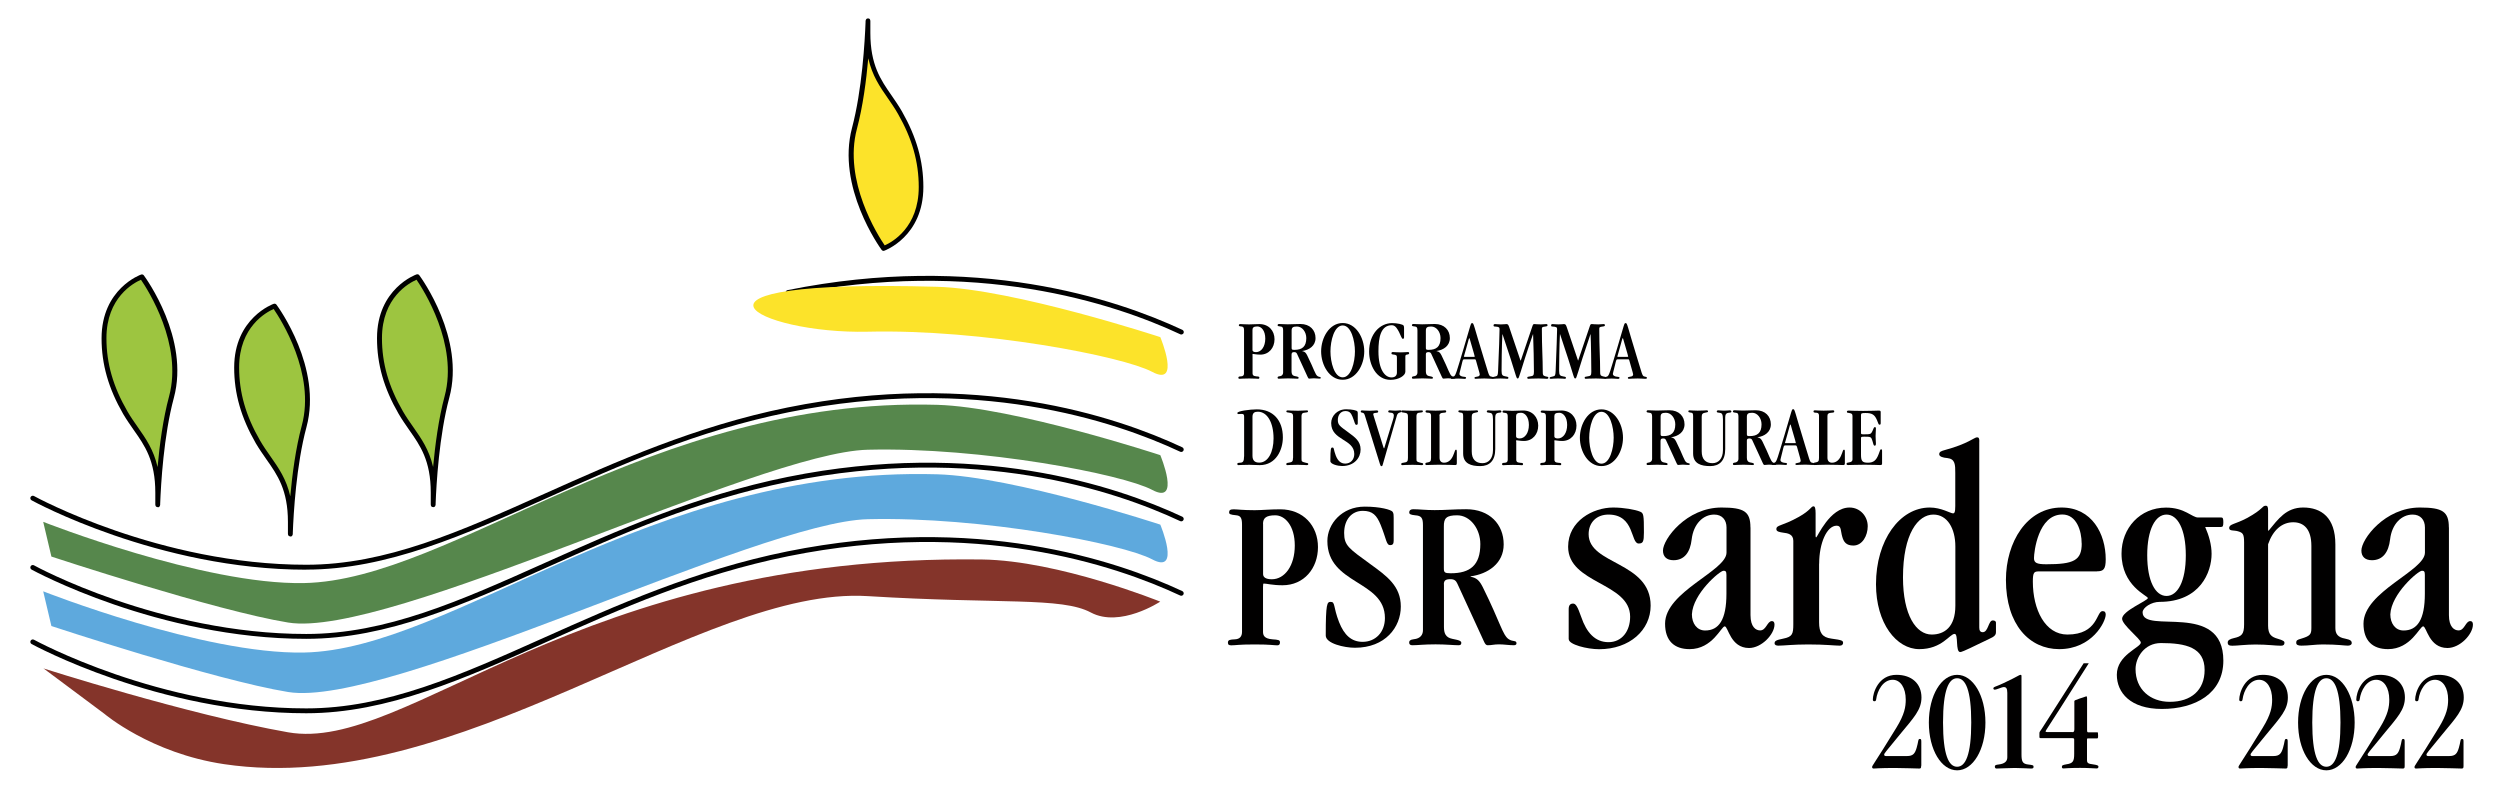 <?xml version="1.0" encoding="UTF-8"?>
<svg id="Livello_1" data-name="Livello 1" xmlns="http://www.w3.org/2000/svg" viewBox="0 0 308.41 98.43">
  <defs>
    <style>
      .cls-1 {
        fill: #84342a;
      }

      .cls-2 {
        fill: #9dc540;
      }

      .cls-3 {
        fill: #010000;
      }

      .cls-4 {
        fill: #56874c;
      }

      .cls-5 {
        fill: #5ea9dd;
      }

      .cls-6 {
        fill: #fce32a;
      }
    </style>
  </defs>
  <path class="cls-3" d="M237,94.47c0,.25-.02.34-.23.34s-2.04-.07-3.04-.07c-1.88,0-2.33.07-2.6.07-.12,0-.18-.09-.18-.18,0-.2.2-.29,2.99-4.85,1.02-1.66,1.16-2.59,1.16-3.47,0-1.45-.65-2.45-1.61-2.45-1.18,0-1.9,1.32-2.04,2.42-.02.12-.05.23-.21.23-.11,0-.2-.05-.2-.2,0-.81.66-3.06,2.92-3.06,1.9,0,3.08,1.11,3.08,2.79,0,1.52-.93,2.47-2.63,4.53-1.9,2.31-1.97,2.38-1.97,2.52,0,.11.05.18.22.18h2.6c.77,0,.98-.34,1.18-1,.23-.75.16-1.11.38-1.11.16,0,.2.04.2.34v2.97Z"/>
  <path class="cls-3" d="M241.44,94.59c1.02,0,1.74-1.43,1.74-5.46s-.71-5.46-1.74-5.46-1.74,1.43-1.74,5.46.71,5.46,1.74,5.46M241.44,83.25c1.95,0,3.49,2.54,3.49,5.89s-1.54,5.89-3.49,5.89-3.49-2.54-3.49-5.89,1.54-5.89,3.49-5.89"/>
  <path class="cls-3" d="M249.38,93.07c0,.88.14,1.16.81,1.24.59.07.68.09.68.29,0,.16-.09.21-.3.21s-1.34-.07-2.01-.07c-.75,0-1.83.07-2.27.07-.11,0-.2-.09-.2-.23,0-.2.14-.23.47-.27.75-.09,1.07-.39,1.07-.89v-7.95c0-.57-.16-.71-.43-.71s-.86.32-1.13.32c-.09,0-.16-.07-.16-.14,0-.23.23-.18,1.22-.65,1.83-.86,1.97-1.04,2.13-1.04.09,0,.12.04.12.16v9.66Z"/>
  <path class="cls-3" d="M255.68,90.33c.14,0,.22-.12.22-.36v-3.47c0-.09.09-.12.64-.32.48-.16.81-.28.84-.28.05,0,.09.07.09.23v3.99c0,.15.05.22.12.22h1.15c.07,0,.09.05.09.43,0,.27-.04.32-.11.32h-1.15c-.09,0-.11.05-.11.12v2.54c0,.38.12.47.77.55.46.07.64.12.64.27,0,.16-.07.23-.23.23-.31,0-.93-.07-2.02-.07-1.43,0-1.83.07-2.08.07-.14,0-.18-.09-.18-.2,0-.2.14-.23.55-.31.82-.12.97-.36.97-1.31v-1.72c0-.16-.05-.2-.25-.2h-3.88c-.11,0-.16-.05-.16-.13v-.48c0-.18.07-.2.29-.54l5.17-8.09h.63l-3.58,5.64c-1.56,2.45-1.75,2.68-1.75,2.76,0,.05.05.09.21.09h3.11Z"/>
  <path class="cls-3" d="M282.2,94.47c0,.25-.02.34-.23.34s-2.04-.07-3.04-.07c-1.88,0-2.33.07-2.6.07-.12,0-.18-.09-.18-.18,0-.2.2-.29,2.99-4.85,1.02-1.66,1.16-2.59,1.16-3.47,0-1.45-.64-2.45-1.61-2.45-1.18,0-1.9,1.32-2.04,2.42-.02.12-.05.23-.21.23-.11,0-.2-.05-.2-.2,0-.81.66-3.06,2.92-3.06,1.9,0,3.08,1.11,3.08,2.79,0,1.52-.93,2.47-2.63,4.53-1.9,2.31-1.97,2.38-1.97,2.52,0,.11.05.18.22.18h2.6c.77,0,.98-.34,1.18-1,.23-.75.16-1.11.38-1.11.16,0,.2.04.2.34v2.97Z"/>
  <path class="cls-3" d="M286.99,94.59c1.02,0,1.74-1.43,1.74-5.46s-.72-5.46-1.74-5.46-1.74,1.43-1.74,5.46.71,5.46,1.74,5.46M286.99,83.25c1.95,0,3.49,2.54,3.49,5.89s-1.54,5.89-3.49,5.89-3.49-2.54-3.49-5.89,1.54-5.89,3.49-5.89"/>
  <path class="cls-3" d="M296.65,94.47c0,.25-.02.34-.23.34s-2.04-.07-3.04-.07c-1.88,0-2.33.07-2.6.07-.13,0-.18-.09-.18-.18,0-.2.2-.29,2.99-4.85,1.02-1.66,1.16-2.59,1.16-3.47,0-1.45-.64-2.45-1.61-2.45-1.18,0-1.9,1.32-2.04,2.42-.02.12-.05.23-.22.23-.11,0-.2-.05-.2-.2,0-.81.66-3.06,2.92-3.06,1.9,0,3.08,1.11,3.08,2.79,0,1.52-.93,2.47-2.63,4.53-1.9,2.31-1.97,2.38-1.97,2.52,0,.11.05.18.22.18h2.59c.77,0,.98-.34,1.18-1,.23-.75.16-1.11.38-1.11.16,0,.2.04.2.34v2.97Z"/>
  <path class="cls-3" d="M303.91,94.47c0,.25-.02.34-.23.34s-2.04-.07-3.04-.07c-1.88,0-2.33.07-2.6.07-.13,0-.18-.09-.18-.18,0-.2.2-.29,2.99-4.85,1.02-1.66,1.16-2.59,1.16-3.47,0-1.45-.64-2.45-1.61-2.45-1.18,0-1.9,1.32-2.04,2.42-.02.12-.05.23-.22.23-.11,0-.2-.05-.2-.2,0-.81.66-3.06,2.92-3.06,1.9,0,3.08,1.11,3.08,2.79,0,1.52-.93,2.47-2.63,4.53-1.9,2.31-1.97,2.38-1.97,2.52,0,.11.05.18.22.18h2.59c.77,0,.98-.34,1.18-1,.23-.75.16-1.11.38-1.11.16,0,.2.04.2.34v2.97Z"/>
  <path class="cls-3" d="M155.81,72.41c0-.32.03-.42.08-.42.4,0,1.06.21,2.33.21,2.65,0,4.37-2.09,4.37-4.71s-1.8-4.66-4.66-4.66c-1.27,0-2.28.11-3.15.11-1.48,0-2.17-.11-2.6-.11s-.55.13-.55.37c0,.21.08.29.9.37.56.05.69.42.69,1.16v13.21c0,.56-.26.9-.87.93-.58.03-.87.05-.87.4,0,.27.13.34.42.34.58,0,.8-.11,2.91-.11,1.93,0,2.33.11,2.75.11.24,0,.34-.11.34-.37,0-.29-.21-.32-.93-.37-1-.08-1.16-.48-1.16-.93v-5.53ZM155.81,64.63c0-.69.34-1.06,1.51-1.06s2.41,1.24,2.41,3.73-1.24,4.16-2.83,4.16c-.77,0-1.08-.26-1.08-.64v-6.19"/>
  <path class="cls-3" d="M171.93,63.91c0-.34,0-.58-.13-.77-.18-.26-1.53-.64-3.44-.64-2.83,0-4.61,2.14-4.61,4.24,0,5.4,7.1,4.82,7.1,9.5,0,1.75-1.16,2.94-2.75,2.94-1.37,0-2.27-.82-2.91-2.44-.74-1.91-.45-2.49-1.03-2.49-.45,0-.61.18-.61,4.15,0,.98,2.28,1.51,3.6,1.51,3.75,0,5.66-2.54,5.66-5.08s-1.72-3.76-3.76-5.24c-2.65-1.93-3.23-2.28-3.23-3.84,0-1.64.93-2.73,2.3-2.73,1.22,0,1.72.56,2.2,1.72.74,1.83.69,2.51,1.19,2.51.29,0,.42-.16.42-.53v-2.83"/>
  <path class="cls-3" d="M178.12,72.09c0-.5.24-.64.82-.64.5,0,.69.21.85.56l3.26,7.09c.16.37.29.5.48.5.53,0,.74-.11,1.4-.11.61,0,1.22.11,1.83.11.24,0,.32-.11.32-.24,0-.4-.42-.16-.95-.5-.77-.5-1.03-2.04-3.2-6.41-.4-.79-.72-1.16-1.51-1.3v-.05c2.14-.29,4.08-1.59,4.08-3.94,0-2.49-1.75-4.34-4.63-4.34-1.53,0-2.49.11-3.89.11-1.14,0-1.91-.11-2.65-.11-.29,0-.48.13-.48.4,0,.19.13.29.74.35.77.05.95.34.95,1.21v12.97c0,.53-.29,1.03-1.14,1.11-.45.05-.56.21-.56.4,0,.24.13.34.4.34.66,0,1.38-.11,2.86-.11,1.27,0,2.25.11,2.83.11.27,0,.34-.11.34-.29s-.1-.32-1.11-.5c-.82-.16-1.03-.69-1.03-1.46v-5.27ZM178.12,64.97c-.02-1.06.32-1.4,1.64-1.4,1.59,0,2.86,1.64,2.86,3.55,0,2.62-1.27,3.6-3.65,3.6-.77,0-.85-.11-.85-.64v-5.11"/>
  <path class="cls-3" d="M193.53,78.86c0,.65,2.24,1.23,3.75,1.23,3.75,0,6.35-2.35,6.35-5.38,0-5.45-7.65-5.02-7.65-8.81,0-1.41.94-2.42,2.45-2.42,3.25,0,2.71,3.57,3.72,3.57.54,0,.65-.22.65-1.37,0-2.17-.04-2.38-.47-2.56-.58-.25-2.06-.51-3.32-.51-2.49,0-5.56,1.66-5.56,4.84,0,4.58,7.65,4.4,7.65,8.63,0,1.77-1.01,3.14-2.67,3.14s-2.71-1.19-3.36-3.1c-.47-1.34-.69-1.66-1.01-1.66-.36,0-.54.22-.54.69v3.72"/>
  <path class="cls-3" d="M212.98,73.23c0,3.25-.94,4.55-2.63,4.55-1.01,0-1.63-.87-1.63-1.99.11-2.53,3.43-5.38,3.9-5.38.25,0,.36.07.36.51v2.31ZM215.94,65.07c0-1.95-.76-2.46-3.57-2.46-4.33,0-7.22,3.9-7.22,5.31,0,.72.43,1.19,1.3,1.19,1.34,0,2.06-.98,2.24-2.56.22-1.91,1.41-3.07,2.78-3.07.97,0,1.52.65,1.52,1.59v3.1c0,2.27-7.58,4.8-7.58,8.77,0,2.13,1.15,3.14,3.03,3.14,2.82,0,3.9-2.81,4.33-2.81s.69,2.67,3,2.67c1.55,0,3.14-1.7,3.14-2.89,0-.29-.11-.43-.32-.43-.58,0-.69,1.15-1.45,1.15-.54,0-1.19-.43-1.19-1.88v-10.83"/>
  <path class="cls-3" d="M224.42,69.54c0-2.53.94-4.69,2.16-4.69.61,0,.47.65.69,1.37.18.65.5,1.08,1.37,1.08,1.12,0,1.77-1.23,1.77-2.38,0-1.23-.94-2.31-2.24-2.31-2.46,0-3.97,3.68-4.12,3.68-.04,0-.07-.04-.07-.15v-2.81c0-.58-.07-.87-.25-.87-.33,0-.33.47-1.81,1.3-2.13,1.19-2.78.97-2.78,1.52,0,.29.36.36.83.43.58.07,1.26.18,1.26,1.01v10.29c0,1.19-.11,1.55-1.23,1.77-.9.18-1.08.29-1.08.58,0,.22.22.29.47.29.65,0,1.81-.15,3.68-.15,2.13,0,3.28.15,3.9.15.29,0,.4-.18.4-.33,0-.29-.11-.36-1.45-.54-1.12-.15-1.51-.72-1.51-2.02v-7.22"/>
  <path class="cls-3" d="M241.22,74.74c0,2.6-1.34,3.54-2.92,3.54-1.91,0-3.54-2.38-3.54-7.04,0-5.45,1.88-7.76,3.75-7.76,1.73,0,2.71,1.73,2.71,3.93v7.33ZM244.18,54.46c0-.4-.07-.51-.29-.51-.33,0-1.12.8-3.9,1.55-.5.14-.76.22-.76.54,0,.29.47.43,1.01.47.97.11.97.83.97,1.84v4.08c0,.8-.11.9-.29.9-.29,0-1.45-.72-2.85-.72-3.72,0-6.64,4.04-6.64,9.46,0,4.84,2.53,8.01,5.34,8.01s3.75-1.88,4.36-1.88c.5,0,.07,2.24.69,2.24.11,0,.33-.04,2.53-1.12,1.37-.68,1.88-.76,1.88-1.33v-1.16c0-.22-.18-.29-.4-.29-.54,0-.54,1.45-1.23,1.45-.32,0-.43-.22-.43-.58v-22.96"/>
  <path class="cls-3" d="M256.81,67.05c0,2.09-.98,2.56-4.37,2.56-1.19,0-1.52-.18-1.52-.76,0-.72.5-5.38,3.5-5.38,1.77,0,2.38,2.06,2.38,3.57M258.69,70.48c.8,0,1.08-.25,1.08-1.48,0-3.14-1.7-6.39-5.45-6.39-4.26,0-6.86,4.26-6.86,8.92,0,5.56,2.92,8.55,6.57,8.55,4.04,0,5.74-3.36,5.74-4.26,0-.29-.11-.43-.4-.43-.76,0-.54,2.89-4.33,2.89-2.74,0-4.26-3.07-4.26-6.53,0-1.15.15-1.26.76-1.26h7.15"/>
  <path class="cls-3" d="M264.89,68.5c0-3.21,1.01-5.02,2.38-5.02s2.38,1.8,2.38,5.02-1.01,5.02-2.38,5.02-2.38-1.81-2.38-5.02M271.97,82.65c0,2.49-1.66,3.93-4.3,3.93-2.42,0-4.22-1.55-4.22-4.04,0-1.41,1.08-3.21,3.14-3.21,3.07,0,5.38.54,5.38,3.32M274.03,65c.18,0,.25-.11.25-.58s-.07-.58-.25-.58h-2.89c-.32,0-.76-.29-1.37-.61-.61-.32-1.45-.61-2.56-.61-3.21,0-5.49,2.53-5.49,5.67,0,4.01,3.25,5.2,3.25,5.49,0,.32-3.18,1.58-3.18,2.55,0,.76,2.31,2.5,2.31,2.94,0,.61-2.96,1.52-2.96,3.97,0,2.2,1.66,4.22,5.56,4.22,4.12,0,7.58-1.91,7.58-5.96,0-7.43-9.96-3.18-9.96-5.96,0-.58,1.08-1.29,2.09-1.29,5.02,0,6.42-3.68,6.42-5.92,0-1.12-.32-2.24-.79-3.32h1.99"/>
  <path class="cls-3" d="M285.14,77.49c0,.79-.18.97-1.26,1.3-.51.14-.61.22-.61.5,0,.26.22.36.65.36.87,0,1.77-.15,2.63-.15,1.84,0,2.67.15,3.1.15.29,0,.47-.15.47-.29,0-.29-.11-.43-.83-.58-.87-.15-1.19-.58-1.19-1.3v-10.32c0-3.32-1.73-4.55-3.97-4.55-2.09,0-3.07,1.41-4.26,2.85h-.07v-2.49c0-.43-.07-.58-.29-.58-.47,0-.25.4-2.31,1.52-1.48.79-2.2.72-2.2,1.23,0,.4.58.25,1.08.4.58.18.76.29.76,1.37v10.11c0,1.23-.29,1.48-1.26,1.7-.47.11-.76.25-.76.54,0,.32.18.4.58.4.58,0,1.69-.15,2.85-.15,1.48,0,2.45.15,3.14.15.33,0,.43-.15.43-.36,0-.18-.11-.29-.83-.5-.76-.22-1.19-.51-1.19-1.63v-10.03c.61-1.77,1.73-2.71,3.1-2.71,1.3,0,2.24.83,2.24,2.92v10.14"/>
  <path class="cls-3" d="M299.14,73.23c0,3.25-.94,4.55-2.63,4.55-1.01,0-1.63-.87-1.63-1.99.11-2.53,3.43-5.38,3.9-5.38.25,0,.36.07.36.51v2.31ZM302.1,65.07c0-1.95-.76-2.46-3.57-2.46-4.33,0-7.22,3.9-7.22,5.31,0,.72.43,1.19,1.3,1.19,1.33,0,2.06-.98,2.24-2.56.22-1.91,1.41-3.07,2.78-3.07.97,0,1.52.65,1.52,1.59v3.1c0,2.27-7.58,4.8-7.58,8.77,0,2.13,1.15,3.14,3.03,3.14,2.82,0,3.9-2.81,4.33-2.81s.69,2.67,3,2.67c1.55,0,3.14-1.7,3.14-2.89,0-.29-.11-.43-.33-.43-.58,0-.69,1.15-1.44,1.15-.54,0-1.19-.43-1.19-1.88v-10.83"/>
  <path class="cls-3" d="M154.51,51.43c0-.49.25-.64.66-.64,1.17,0,1.94,1.34,1.94,3.3,0,1.66-.66,2.98-1.76,2.98-.55,0-.84-.25-.84-.85v-4.79ZM153.47,56.31c0,.58-.12.76-.46.77-.32.02-.37.04-.37.16,0,.07.04.14.1.14.23,0,.52-.04,1.39-.04.4,0,.82.04,1.28.04,2.02,0,2.85-1.91,2.85-3.42,0-2.14-1.24-3.46-3.21-3.46-.85,0-2.4.21-2.4.44,0,.11.02.14.16.14.09,0,.2-.02.33-.02.27,0,.34.06.34.35v4.91"/>
  <path class="cls-3" d="M159.51,56.48c0,.45-.09.54-.54.6-.18.02-.29.06-.29.16s.04.14.15.14c.19,0,.37-.04,1.26-.04.64,0,.92.04,1.1.04.17,0,.2-.06.2-.13,0-.13-.09-.11-.33-.17-.46-.12-.5-.13-.5-.47v-5.28c0-.24.11-.38.25-.4.47-.07.55-.04.55-.2,0-.09-.05-.1-.17-.1-.23,0-.7.04-1.07.04-.78,0-1-.04-1.24-.04-.12,0-.19.03-.19.12,0,.14.1.11.49.18.27.05.34.14.34.47v5.09"/>
  <path class="cls-3" d="M167.5,51.06c0-.14,0-.23-.05-.31-.07-.11-.62-.26-1.38-.26-1.14,0-1.85.86-1.85,1.7,0,2.17,2.85,1.94,2.85,3.82,0,.7-.47,1.18-1.11,1.18-.55,0-.91-.33-1.17-.98-.3-.77-.18-1-.42-1-.18,0-.25.07-.25,1.67,0,.39.92.61,1.45.61,1.51,0,2.28-1.02,2.28-2.04s-.69-1.51-1.51-2.11c-1.07-.78-1.3-.92-1.3-1.54s.37-1.09.93-1.09c.49,0,.69.22.88.69.3.73.28,1.01.48,1.01.12,0,.17-.06.17-.21v-1.14"/>
  <path class="cls-3" d="M172.31,51.31c.05-.18.15-.34.29-.39.18-.06.28-.06.28-.18,0-.07-.04-.12-.16-.12-.11,0-.24.04-.62.04-.34,0-.49-.04-.66-.04-.12,0-.18.06-.18.14,0,.11.04.13.38.16.21.02.31.14.31.34,0,.16-.05.36-.13.6l-1.01,3.29c-.03.11-.04.16-.07.16s-.04-.04-.09-.18l-1.15-3.69c-.04-.14-.09-.29-.09-.31,0-.14.03-.17.34-.2.19-.02.27-.03.27-.17,0-.07-.05-.13-.21-.13-.14,0-.38.04-.84.04-.63,0-.72-.04-.92-.04-.15,0-.18.05-.18.14,0,.12.05.1.26.16.15.04.19.14.29.47l1.81,5.83c.07.23.11.28.19.28.13,0,.14-.12.18-.26l1.71-5.93"/>
  <path class="cls-3" d="M173.69,56.48c0,.45-.09.54-.54.6-.18.02-.29.06-.29.16s.04.14.15.14c.19,0,.37-.04,1.26-.04.64,0,.92.04,1.1.04.17,0,.2-.06.2-.13,0-.13-.09-.11-.33-.17-.46-.12-.5-.13-.5-.47v-5.28c0-.24.11-.38.24-.4.47-.07.55-.04.55-.2,0-.09-.05-.1-.17-.1-.23,0-.7.04-1.06.04-.78,0-1-.04-1.25-.04-.12,0-.19.03-.19.12,0,.14.1.11.49.18.27.05.34.14.34.47v5.09"/>
  <path class="cls-3" d="M177.57,51.32c0-.27.13-.38.47-.4.29-.02.37-.03.37-.17,0-.1-.05-.13-.2-.13-.14,0-.38.04-1.1.04-.64,0-.85-.04-1.05-.04-.13,0-.2.03-.2.14,0,.13.1.15.39.16.21.01.29.15.29.36v5.21c0,.47-.12.5-.53.58-.13.02-.17.06-.17.15,0,.12.04.15.17.15.23,0,.75-.04,1.47-.04,1.24,0,1.72.04,2.04.04.16,0,.2-.06.2-.25v-1.36c0-.24-.02-.28-.1-.28-.14,0-.1.14-.38.78-.25.54-.62.81-1.07.82-.37.01-.58-.21-.58-.61v-5.14"/>
  <path class="cls-3" d="M182.89,57.14c-.85,0-1.33-.49-1.33-1.45v-4.28c0-.34.13-.45.39-.49.33-.06.39-.07.39-.18,0-.06-.05-.12-.18-.12-.08,0-.44.04-1.11.04-.58,0-.79-.04-.99-.04-.09,0-.15.05-.15.12,0,.09.03.13.4.18.15.02.19.16.19.43v4.59c0,1.28,1,1.56,2.11,1.56s1.85-.63,1.85-2.1v-3.95c0-.36.17-.51.42-.53.28-.02.34-.05.34-.16,0-.09-.11-.14-.21-.14-.16,0-.27.04-.7.04-.38,0-.55-.04-.67-.04-.18,0-.22.06-.22.14,0,.1.03.13.33.16.28.03.43.12.43.83v3.77c0,1.11-.59,1.62-1.29,1.62"/>
  <path class="cls-3" d="M187.03,54.48c0-.13.01-.17.03-.17.16,0,.43.09.94.09,1.07,0,1.76-.84,1.76-1.89s-.72-1.87-1.87-1.87c-.51,0-.92.04-1.27.04-.6,0-.87-.04-1.04-.04s-.22.05-.22.15c0,.09.03.12.36.15.22.02.28.17.28.47v5.31c0,.22-.11.36-.35.37-.23.01-.35.02-.35.16,0,.11.05.14.17.14.23,0,.32-.04,1.17-.04.78,0,.94.04,1.11.04.09,0,.14-.04.14-.15,0-.12-.09-.13-.37-.15-.41-.03-.47-.19-.47-.37v-2.22ZM187.03,51.35c0-.28.14-.43.61-.43s.97.5.97,1.5-.5,1.67-1.14,1.67c-.31,0-.44-.11-.44-.26v-2.49"/>
  <path class="cls-3" d="M191.75,54.48c0-.13.01-.17.03-.17.16,0,.43.09.94.09,1.07,0,1.76-.84,1.76-1.89s-.72-1.87-1.87-1.87c-.51,0-.92.04-1.27.04-.59,0-.87-.04-1.04-.04s-.23.05-.23.15c0,.09.03.12.36.15.22.02.28.17.28.47v5.31c0,.22-.11.36-.35.37-.23.01-.35.02-.35.16,0,.11.05.14.17.14.23,0,.32-.04,1.17-.04.78,0,.94.04,1.11.04.1,0,.14-.04.14-.15,0-.12-.09-.13-.37-.15-.4-.03-.47-.19-.47-.37v-2.22ZM191.75,51.35c0-.28.14-.43.61-.43s.97.5.97,1.5-.5,1.67-1.14,1.67c-.31,0-.44-.11-.44-.26v-2.49"/>
  <path class="cls-3" d="M200.22,54c0-1.69-1.02-3.5-2.66-3.5s-2.66,1.81-2.66,3.5,1.02,3.5,2.66,3.5,2.66-1.81,2.66-3.5M199.07,54c0,1.31-.46,3.2-1.51,3.2s-1.51-1.89-1.51-3.2.46-3.2,1.51-3.2,1.51,1.89,1.51,3.2"/>
  <path class="cls-3" d="M204.86,54.35c0-.2.1-.26.33-.26.2,0,.28.09.34.22l1.31,2.85c.06.15.12.2.19.2.21,0,.3-.04.56-.04.24,0,.49.04.73.04.1,0,.13-.04.13-.1,0-.16-.17-.06-.38-.2-.31-.2-.41-.82-1.29-2.58-.16-.32-.29-.47-.61-.52v-.02c.86-.12,1.64-.64,1.64-1.59,0-1-.7-1.74-1.86-1.74-.62,0-1,.04-1.57.04-.46,0-.76-.04-1.06-.04-.12,0-.19.05-.19.16,0,.07.05.12.3.14.31.02.38.14.38.49v5.22c0,.21-.12.41-.46.45-.18.02-.22.09-.22.16,0,.1.05.14.16.14.27,0,.55-.04,1.15-.04.51,0,.9.04,1.14.04.11,0,.14-.04.14-.12s-.04-.13-.45-.2c-.33-.06-.42-.28-.42-.59v-2.12ZM204.86,51.48c-.01-.43.13-.56.66-.56.64,0,1.15.66,1.15,1.43,0,1.05-.51,1.45-1.47,1.45-.31,0-.34-.04-.34-.26v-2.05"/>
  <path class="cls-3" d="M211.26,57.14c-.85,0-1.33-.49-1.33-1.45v-4.28c0-.34.13-.45.39-.49.33-.06.39-.07.39-.18,0-.06-.05-.12-.18-.12-.08,0-.44.04-1.11.04-.58,0-.79-.04-.99-.04-.1,0-.15.05-.15.12,0,.09.03.13.4.18.15.02.19.16.19.43v4.59c0,1.28,1,1.56,2.11,1.56s1.85-.63,1.85-2.1v-3.95c0-.36.17-.51.42-.53.28-.02.34-.05.34-.16,0-.09-.11-.14-.21-.14-.16,0-.27.04-.7.04-.38,0-.55-.04-.67-.04-.18,0-.22.06-.22.14,0,.1.03.13.33.16.28.03.43.12.43.83v3.77c0,1.11-.59,1.62-1.29,1.62"/>
  <path class="cls-3" d="M215.5,54.35c0-.2.1-.26.33-.26.2,0,.28.09.34.22l1.31,2.85c.06.15.12.2.19.2.21,0,.3-.04.56-.04.25,0,.49.04.74.04.1,0,.13-.04.13-.1,0-.16-.17-.06-.38-.2-.31-.2-.42-.82-1.29-2.58-.16-.32-.29-.47-.61-.52v-.02c.86-.12,1.64-.64,1.64-1.59,0-1-.7-1.74-1.86-1.74-.62,0-1,.04-1.56.04-.46,0-.77-.04-1.07-.04-.12,0-.19.05-.19.16,0,.07.05.12.3.14.31.02.38.14.38.49v5.22c0,.21-.12.41-.46.45-.18.02-.22.09-.22.16,0,.1.05.14.16.14.27,0,.55-.04,1.15-.04.51,0,.91.04,1.14.04.11,0,.14-.04.14-.12s-.04-.13-.45-.2c-.33-.06-.42-.28-.42-.59v-2.12ZM215.5,51.48c-.01-.43.13-.56.66-.56.64,0,1.15.66,1.15,1.43,0,1.05-.51,1.45-1.47,1.45-.31,0-.34-.04-.34-.26v-2.05"/>
  <path class="cls-3" d="M220.32,54.67c-.1,0-.12-.01-.12-.03,0-.03.04-.12.27-.95.35-1.26.35-1.32.4-1.32.04,0,.04.04.2.6.41,1.41.47,1.6.47,1.67,0,.03-.02.03-.1.03h-1.13ZM221.53,54.96c.14,0,.14.09.35.86.21.77.26.9.26,1,0,.09-.04.21-.18.24-.36.09-.47.08-.47.17,0,.07.02.13.14.13s.5-.04,1.08-.04c.39,0,.74.04.91.04.19,0,.22-.04.22-.12,0-.13-.13-.1-.37-.18-.21-.07-.28-.47-.81-2.19-1.31-4.26-1.23-4.39-1.45-4.39-.19,0-.12.04-1.05,3.13-.86,2.84-.97,3.34-1.21,3.45-.22.1-.36.03-.36.19,0,.07.03.11.11.11.11,0,.29-.04.8-.04.26,0,.67.04.77.04.16,0,.19-.07.19-.14,0-.14-.3-.1-.5-.16-.23-.07-.32-.18-.32-.32,0-.07.05-.21.27-1.11.15-.62.15-.68.31-.68h1.33"/>
  <path class="cls-3" d="M225.44,51.32c0-.27.13-.38.47-.4.29-.02.37-.03.37-.17,0-.1-.05-.13-.2-.13-.14,0-.38.04-1.11.04-.64,0-.85-.04-1.05-.04-.13,0-.2.03-.2.14,0,.13.1.15.39.16.21.01.29.15.29.36v5.21c0,.47-.12.5-.53.58-.13.02-.17.06-.17.15,0,.12.04.15.17.15.23,0,.75-.04,1.47-.04,1.25,0,1.73.04,2.05.04.16,0,.2-.06.2-.25v-1.36c0-.24-.02-.28-.11-.28-.14,0-.1.14-.38.78-.25.54-.62.81-1.07.82-.37.01-.59-.21-.59-.61v-5.14"/>
  <path class="cls-3" d="M228.54,56.58c0,.32-.11.42-.56.49-.15.02-.18.05-.18.17,0,.07.03.13.22.13.51,0,.82-.04,2.02-.04,1.09,0,1.6.04,1.88.04.21,0,.26-.04.26-.19v-1.51c0-.21-.02-.24-.12-.24-.11,0-.1.04-.31.61-.28.74-.62,1.04-1.32,1.04s-.85-.22-.85-.99v-2.03c0-.18.04-.19.47-.19.75,0,.79.03.94.52.12.37.12.59.28.59.13,0,.15-.11.15-.3,0-.21-.04-.49-.04-.89,0-.33.04-.69.04-.91,0-.14-.03-.19-.13-.19-.14,0-.13.14-.3.49-.19.39-.23.4-1.12.4-.27,0-.29-.04-.29-.19v-2.16c0-.24.05-.28.56-.28.82,0,1.12.21,1.4.85.24.54.18.59.35.59.07,0,.12-.05.12-.19v-1.35c0-.16-.05-.2-.25-.2-.31,0-.81.04-1.92.04-1.35,0-1.6-.04-1.69-.04-.22,0-.31.02-.31.14,0,.14.1.13.3.16.32.05.39.13.39.39v5.27"/>
  <path class="cls-3" d="M154.51,43.83c0-.13.01-.17.03-.17.16,0,.43.09.93.09,1.07,0,1.76-.84,1.76-1.9s-.72-1.87-1.87-1.87c-.51,0-.91.04-1.27.04-.6,0-.87-.04-1.04-.04s-.22.05-.22.15c0,.09.03.12.36.15.22.02.28.17.28.47v5.31c0,.22-.11.36-.35.37-.23.01-.35.02-.35.16,0,.11.05.14.17.14.23,0,.32-.04,1.17-.04.78,0,.94.04,1.11.04.09,0,.14-.04.14-.15,0-.12-.09-.13-.37-.15-.4-.03-.47-.19-.47-.37v-2.22ZM154.51,40.7c0-.28.14-.43.61-.43s.97.5.97,1.5-.5,1.67-1.14,1.67c-.31,0-.44-.11-.44-.26v-2.49"/>
  <path class="cls-3" d="M159.34,43.7c0-.2.1-.26.33-.26.2,0,.28.09.34.22l1.31,2.85c.06.15.12.2.19.2.21,0,.3-.04.56-.04.24,0,.49.04.73.04.1,0,.13-.04.13-.1,0-.16-.17-.06-.38-.2-.31-.2-.42-.82-1.29-2.57-.16-.32-.29-.47-.61-.52v-.02c.86-.12,1.64-.64,1.64-1.59,0-1-.7-1.74-1.86-1.74-.62,0-1,.04-1.56.04-.46,0-.77-.04-1.07-.04-.12,0-.19.05-.19.16,0,.07.05.12.3.14.31.02.38.14.38.49v5.21c0,.21-.12.42-.46.45-.18.02-.22.09-.22.16,0,.1.05.14.16.14.27,0,.56-.04,1.15-.04.51,0,.91.04,1.14.04.11,0,.14-.04.14-.12s-.04-.13-.45-.2c-.33-.06-.42-.27-.42-.58v-2.12ZM159.34,40.84c-.01-.43.13-.56.66-.56.64,0,1.15.66,1.15,1.43,0,1.05-.51,1.45-1.47,1.45-.31,0-.34-.04-.34-.26v-2.05"/>
  <path class="cls-3" d="M168.3,43.35c0-1.69-1.02-3.5-2.66-3.5s-2.66,1.81-2.66,3.5,1.02,3.5,2.66,3.5,2.66-1.81,2.66-3.5M167.15,43.35c0,1.31-.46,3.2-1.51,3.2s-1.51-1.89-1.51-3.2.46-3.2,1.51-3.2,1.51,1.89,1.51,3.2"/>
  <path class="cls-3" d="M172.33,45.96c0,.4-.26.6-.67.6-.8,0-1.61-.94-1.61-3.22,0-1.76.3-3.22,1.66-3.22.46,0,.71.53.88.84.22.43.33.84.47.84.15,0,.15-.13.15-.25v-1.12c0-.1-.02-.2-.06-.27-.09-.15-.81-.3-1.41-.3-1.52,0-2.84,1.36-2.84,3.52,0,1.59.86,3.48,2.64,3.48,1.04,0,1.83-.54,1.83-1v-1.89c0-.18.09-.22.27-.24.11-.01.2-.06.2-.17,0-.08-.05-.13-.17-.13-.1,0-.52.04-.86.04-.6,0-.86-.04-.98-.04-.14,0-.17.06-.17.16,0,.11.07.13.18.14.43.04.49.11.49.38v1.85"/>
  <path class="cls-3" d="M175.9,43.7c0-.2.1-.26.33-.26.2,0,.28.09.34.22l1.31,2.85c.06.15.12.2.19.2.21,0,.3-.04.56-.04.25,0,.49.04.74.04.1,0,.13-.04.13-.1,0-.16-.17-.06-.38-.2-.31-.2-.42-.82-1.29-2.57-.16-.32-.29-.47-.61-.52v-.02c.86-.12,1.64-.64,1.64-1.59,0-1-.7-1.74-1.86-1.74-.62,0-1,.04-1.56.04-.46,0-.77-.04-1.07-.04-.12,0-.19.05-.19.16,0,.07.05.12.3.14.31.02.38.14.38.49v5.21c0,.21-.12.42-.46.45-.18.02-.22.09-.22.16,0,.1.05.14.16.14.27,0,.55-.04,1.15-.04.51,0,.91.04,1.14.04.11,0,.14-.04.14-.12s-.04-.13-.45-.2c-.33-.06-.42-.27-.42-.58v-2.12ZM175.9,40.84c-.01-.43.13-.56.66-.56.64,0,1.15.66,1.15,1.43,0,1.05-.51,1.45-1.47,1.45-.31,0-.34-.04-.34-.26v-2.05"/>
  <path class="cls-3" d="M180.71,44.02c-.1,0-.12,0-.12-.03,0-.03.04-.12.27-.95.35-1.26.35-1.32.4-1.32.04,0,.04.04.2.6.4,1.4.47,1.59.47,1.67,0,.03-.02.03-.1.03h-1.13ZM181.93,44.32c.14,0,.14.09.35.86.21.77.27.9.27,1,0,.09-.04.21-.18.25-.36.09-.47.07-.47.17,0,.07.02.13.14.13s.5-.04,1.07-.04c.39,0,.74.04.91.04.19,0,.22-.04.22-.12,0-.13-.13-.1-.37-.18-.21-.07-.28-.47-.81-2.19-1.31-4.25-1.23-4.38-1.45-4.38-.19,0-.12.04-1.05,3.13-.86,2.84-.97,3.34-1.21,3.45-.22.1-.36.03-.36.19,0,.07.03.11.11.11.11,0,.29-.04.8-.04.26,0,.67.04.77.04.16,0,.19-.07.19-.14,0-.14-.3-.1-.5-.16-.23-.07-.32-.18-.32-.32,0-.07.05-.21.27-1.11.15-.62.15-.68.31-.68h1.33"/>
  <path class="cls-3" d="M187.59,44.47h-.02l-1.36-4.03c-.13-.38-.17-.46-.39-.46-.09,0-.27.04-.67.04s-.5-.04-.72-.04c-.11,0-.18.06-.18.14,0,.11.03.16.14.16.55.03.6.1.6.35,0,.42-.07,2.74-.18,5.13-.02.5-.07.63-.29.67-.36.07-.45.1-.45.2,0,.07.02.1.17.1.17,0,.39-.04.86-.04.54,0,.69.04.84.04.11,0,.14-.05.14-.13s-.05-.12-.32-.16c-.4-.07-.52-.14-.52-.69,0-.45.02-3.24.1-4.51h.02c1.78,5.26,1.65,5.45,1.87,5.45s.16-.46,1.88-5.45h.02c.05.89.1,3.92.1,4.62,0,.47-.09.52-.46.57-.28.04-.36.05-.36.17,0,.07.04.13.13.13.18,0,.45-.04,1.26-.04.59,0,.76.04,1,.04.13,0,.21-.02.21-.13,0-.15-.13-.1-.35-.17-.3-.09-.34-.16-.34-.54,0-1.76-.11-2.95-.11-5.28,0-.23.01-.28.44-.33.18-.02.27-.06.26-.18-.01-.07-.06-.12-.16-.12-.19,0-.44.04-.65.04-.49,0-.68-.04-.79-.04-.18,0-.19.05-.27.27l-1.43,4.22"/>
  <path class="cls-3" d="M194.69,44.47h-.02l-1.36-4.03c-.13-.38-.17-.46-.39-.46-.09,0-.27.04-.67.04s-.5-.04-.72-.04c-.11,0-.18.06-.18.14,0,.11.03.16.14.16.55.03.6.1.6.35,0,.42-.08,2.74-.18,5.13-.02.5-.07.63-.29.67-.36.07-.45.1-.45.2,0,.07.02.1.17.1.17,0,.39-.04.86-.04.54,0,.69.04.84.04.11,0,.14-.05.14-.13s-.05-.12-.32-.16c-.4-.07-.52-.14-.52-.69,0-.45.02-3.24.1-4.51h.02c1.78,5.26,1.65,5.45,1.87,5.45.21,0,.16-.46,1.87-5.45h.02c.05.89.09,3.92.09,4.62,0,.47-.09.52-.46.57-.28.04-.36.05-.36.17,0,.07.04.13.13.13.18,0,.45-.04,1.26-.04.59,0,.76.04,1,.04.13,0,.21-.02.21-.13,0-.15-.13-.1-.35-.17-.3-.09-.34-.16-.34-.54,0-1.76-.11-2.95-.11-5.28,0-.23.01-.28.44-.33.18-.02.27-.06.26-.18-.01-.07-.06-.12-.16-.12-.19,0-.44.04-.65.04-.49,0-.68-.04-.79-.04-.18,0-.19.05-.27.27l-1.43,4.22"/>
  <path class="cls-3" d="M199.64,44.02c-.1,0-.12,0-.12-.03,0-.03.04-.12.27-.95.35-1.26.35-1.32.4-1.32.04,0,.04.04.2.6.4,1.4.47,1.59.47,1.67,0,.03-.02.03-.1.03h-1.13ZM200.85,44.32c.14,0,.14.09.35.86.21.77.27.9.27,1,0,.09-.04.21-.18.25-.36.09-.47.07-.47.17,0,.07.02.13.14.13s.5-.04,1.08-.04c.39,0,.74.04.91.04.19,0,.22-.04.22-.12,0-.13-.13-.1-.37-.18-.21-.07-.28-.47-.81-2.19-1.31-4.25-1.22-4.38-1.45-4.38-.19,0-.12.04-1.05,3.13-.86,2.84-.97,3.34-1.21,3.45-.22.1-.36.03-.36.19,0,.07.03.11.11.11.11,0,.29-.04.8-.04.26,0,.67.04.77.04.16,0,.19-.07.19-.14,0-.14-.3-.1-.5-.16-.23-.07-.32-.18-.32-.32,0-.07.05-.21.27-1.11.15-.62.15-.68.31-.68h1.33"/>
  <path d="M37.79,78.81c-18.25,0-33.74-8.46-33.89-8.54-.15-.08-.2-.27-.12-.41.08-.15.27-.2.41-.12.15.09,15.5,8.47,33.59,8.47,9.84,0,18.94-4.07,29.48-8.79,8.68-3.88,18.51-8.28,29.89-10.58,23.23-4.69,40.48,1.06,48.7,4.9.15.07.22.25.15.4-.07.15-.25.22-.4.15-8.15-3.82-25.27-9.52-48.32-4.86-11.31,2.29-20.69,6.48-29.76,10.54-10.16,4.55-19.76,8.84-29.73,8.84"/>
  <path d="M37.79,87.99c-18.25,0-33.74-8.46-33.89-8.54-.15-.08-.2-.27-.12-.41.08-.15.27-.2.41-.12.15.08,15.5,8.47,33.59,8.47,9.84,0,18.94-4.07,29.48-8.79,8.68-3.88,18.51-8.28,29.89-10.58,23.22-4.69,40.48,1.06,48.7,4.9.15.07.22.25.15.4-.07.15-.25.22-.4.15-8.15-3.81-25.27-9.52-48.32-4.86-11.31,2.29-20.69,6.48-29.76,10.54-10.16,4.55-19.76,8.84-29.73,8.84"/>
  <path class="cls-5" d="M5.33,72.95l1.01,4.28s20.18,6.67,29.21,8.14c12.42,2.02,57.97-20.99,71.5-21.32,14.1-.34,31.47,3.03,35.08,4.95,3.61,1.93,1.01-4.28,1.01-4.28,0,0-18.05-5.94-27.53-6.21-35.41-1.01-59.75,21.65-78.13,21.99-12.42.23-32.14-7.55-32.14-7.55"/>
  <path class="cls-1" d="M5.33,82.43l7.55,5.63s5.72,4.87,14.77,6.21c28.87,4.28,58.79-22,79.39-20.73,16.36,1.01,23.92.09,27.53,2.02,3.61,1.93,8.56-1.34,8.56-1.34,0,0-12.51-5.07-21.99-5.2-50.18-.67-70.83,23.92-85.6,21.32-12.33-2.17-30.21-7.89-30.21-7.89"/>
  <path d="M37.79,70.28c-18.25,0-33.74-8.47-33.89-8.56-.15-.08-.2-.27-.12-.41s.27-.2.41-.12c.15.09,15.5,8.48,33.59,8.48,9.84,0,18.94-4.08,29.48-8.8,8.68-3.89,18.51-8.29,29.89-10.6,23.22-4.7,40.48,1.06,48.7,4.91.15.07.22.25.15.4-.07.15-.26.22-.4.15-8.15-3.82-25.28-9.53-48.33-4.87-11.31,2.29-20.69,6.49-29.76,10.56-10.16,4.55-19.76,8.85-29.73,8.85"/>
  <path class="cls-4" d="M5.33,64.38l1.01,4.28s20.18,6.67,29.21,8.14c12.42,2.02,57.97-20.99,71.5-21.32,14.1-.34,31.47,3.03,35.08,4.95,3.61,1.93,1.01-4.28,1.01-4.28,0,0-18.05-5.94-27.53-6.21-35.41-1.01-59.75,21.65-78.13,21.99-12.42.23-32.14-7.55-32.14-7.55"/>
  <path class="cls-2" d="M17.5,34.2s-4.62,1.59-4.62,7.55c0,3.29.92,6.21,2.6,9.15,1.68,2.94,3.95,4.53,3.95,9.82s-.19-4.75,1.68-11.75c1.93-7.22-3.61-14.77-3.61-14.77"/>
  <path d="M17.39,34.51c-.89.39-4.26,2.18-4.26,7.21,0,3.1.82,5.97,2.59,9.03.4.69.84,1.32,1.27,1.93,1,1.43,1.96,2.8,2.45,4.94.24-2.7.67-5.95,1.42-8.73,1.72-6.4-2.64-13.17-3.47-14.38M19.46,62.56h-.01c-.23,0-.28-.16-.29-.33h0v-.02s0-.09,0-.13c0-.22,0-.64,0-1.3,0-3.95-1.29-5.79-2.66-7.73-.43-.62-.88-1.26-1.3-1.97-1.82-3.16-2.67-6.13-2.67-9.34,0-6.13,4.83-7.86,4.88-7.87.13-.04.27,0,.34.11.23.31,5.67,7.79,3.7,15.09-1.26,4.67-1.6,10.7-1.69,13.08,0,.03,0,.06,0,.1v.02c-.02.14-.08.32-.3.32"/>
  <path class="cls-2" d="M33.87,37.81s-4.62,1.59-4.62,7.55c0,3.29.92,6.21,2.6,9.15,1.68,2.94,3.94,4.53,3.94,9.82s-.19-4.75,1.68-11.75c1.93-7.22-3.61-14.77-3.61-14.77"/>
  <path d="M33.76,38.12c-.89.39-4.26,2.18-4.26,7.21,0,3.1.82,5.97,2.59,9.03.4.69.84,1.32,1.27,1.93,1,1.43,1.97,2.8,2.45,4.94.24-2.69.67-5.95,1.42-8.73,1.73-6.4-2.64-13.17-3.47-14.38M35.82,66.17h-.01c-.23,0-.28-.16-.29-.33h0v-.02s0-.09,0-.13c0-.22,0-.64,0-1.3,0-3.95-1.29-5.79-2.66-7.73-.43-.62-.88-1.26-1.3-1.97-1.82-3.16-2.67-6.13-2.67-9.34,0-6.13,4.83-7.86,4.88-7.87.13-.04.26,0,.34.11.23.31,5.67,7.79,3.7,15.09-1.26,4.67-1.6,10.7-1.69,13.08,0,.03,0,.06,0,.1v.02c-.02.14-.08.32-.3.32"/>
  <path class="cls-2" d="M51.49,34.2s-4.62,1.59-4.62,7.55c0,3.29.92,6.21,2.6,9.15,1.68,2.94,3.94,4.53,3.94,9.82s-.19-4.75,1.68-11.75c1.93-7.22-3.61-14.77-3.61-14.77"/>
  <path d="M51.38,34.51c-.89.39-4.26,2.18-4.26,7.21,0,3.1.82,5.97,2.59,9.03.4.69.84,1.32,1.27,1.93,1,1.43,1.96,2.8,2.45,4.93.25-2.69.67-5.94,1.42-8.73,1.72-6.4-2.64-13.17-3.47-14.38M53.44,62.56h-.01c-.23,0-.28-.16-.29-.33h0v-.15c0-.22,0-.64,0-1.31,0-3.95-1.29-5.78-2.66-7.73-.43-.62-.88-1.26-1.3-1.98-1.83-3.16-2.67-6.13-2.67-9.34,0-6.13,4.83-7.86,4.88-7.87.13-.04.27,0,.34.11.23.31,5.67,7.79,3.7,15.09-1.26,4.68-1.6,10.71-1.69,13.08,0,.03,0,.06,0,.1v.02c-.02.14-.07.32-.3.32"/>
  <path class="cls-6" d="M109.03,30.63s4.62-1.59,4.62-7.55c0-3.29-.92-6.21-2.6-9.14-1.68-2.94-3.95-4.53-3.95-9.82s.19,4.75-1.68,11.75c-1.93,7.22,3.61,14.77,3.61,14.77"/>
  <path d="M107.11,7.22c-.24,2.69-.66,5.92-1.4,8.69-1.7,6.39,2.6,13.15,3.43,14.36.89-.39,4.2-2.18,4.2-7.2,0-3.09-.81-5.96-2.56-9.02-.39-.69-.83-1.32-1.25-1.93-.99-1.42-1.93-2.79-2.41-4.9M109.02,30.96c-.1,0-.19-.05-.25-.12-.23-.31-5.6-7.78-3.66-15.07,1.24-4.67,1.58-10.69,1.67-13.06,0-.03,0-.06,0-.1v-.02c.02-.14.08-.32.3-.32h0c.23,0,.28.16.29.33h0v.03s0,.09,0,.13c0,.22,0,.64,0,1.3,0,3.94,1.27,5.78,2.62,7.72.43.62.87,1.26,1.28,1.97,1.8,3.16,2.64,6.12,2.64,9.32,0,6.12-4.78,7.85-4.82,7.86-.03.01-.07.02-.1.02"/>
  <path d="M145.74,41.27s-.09,0-.13-.03c-8.15-3.81-25.27-9.51-48.33-4.85-.16.03-.33-.07-.36-.24-.03-.16.07-.33.24-.36,23.22-4.69,40.48,1.06,48.7,4.9.15.07.22.25.15.4-.05.11-.16.17-.28.17"/>
  <path class="cls-6" d="M107.05,40.92c14.1-.34,31.47,3.03,35.08,4.95,3.61,1.93,1.01-4.28,1.01-4.28,0,0-18.05-5.94-27.53-6.21-35.41-1.01-22.09,5.86-8.56,5.54"/>
</svg>